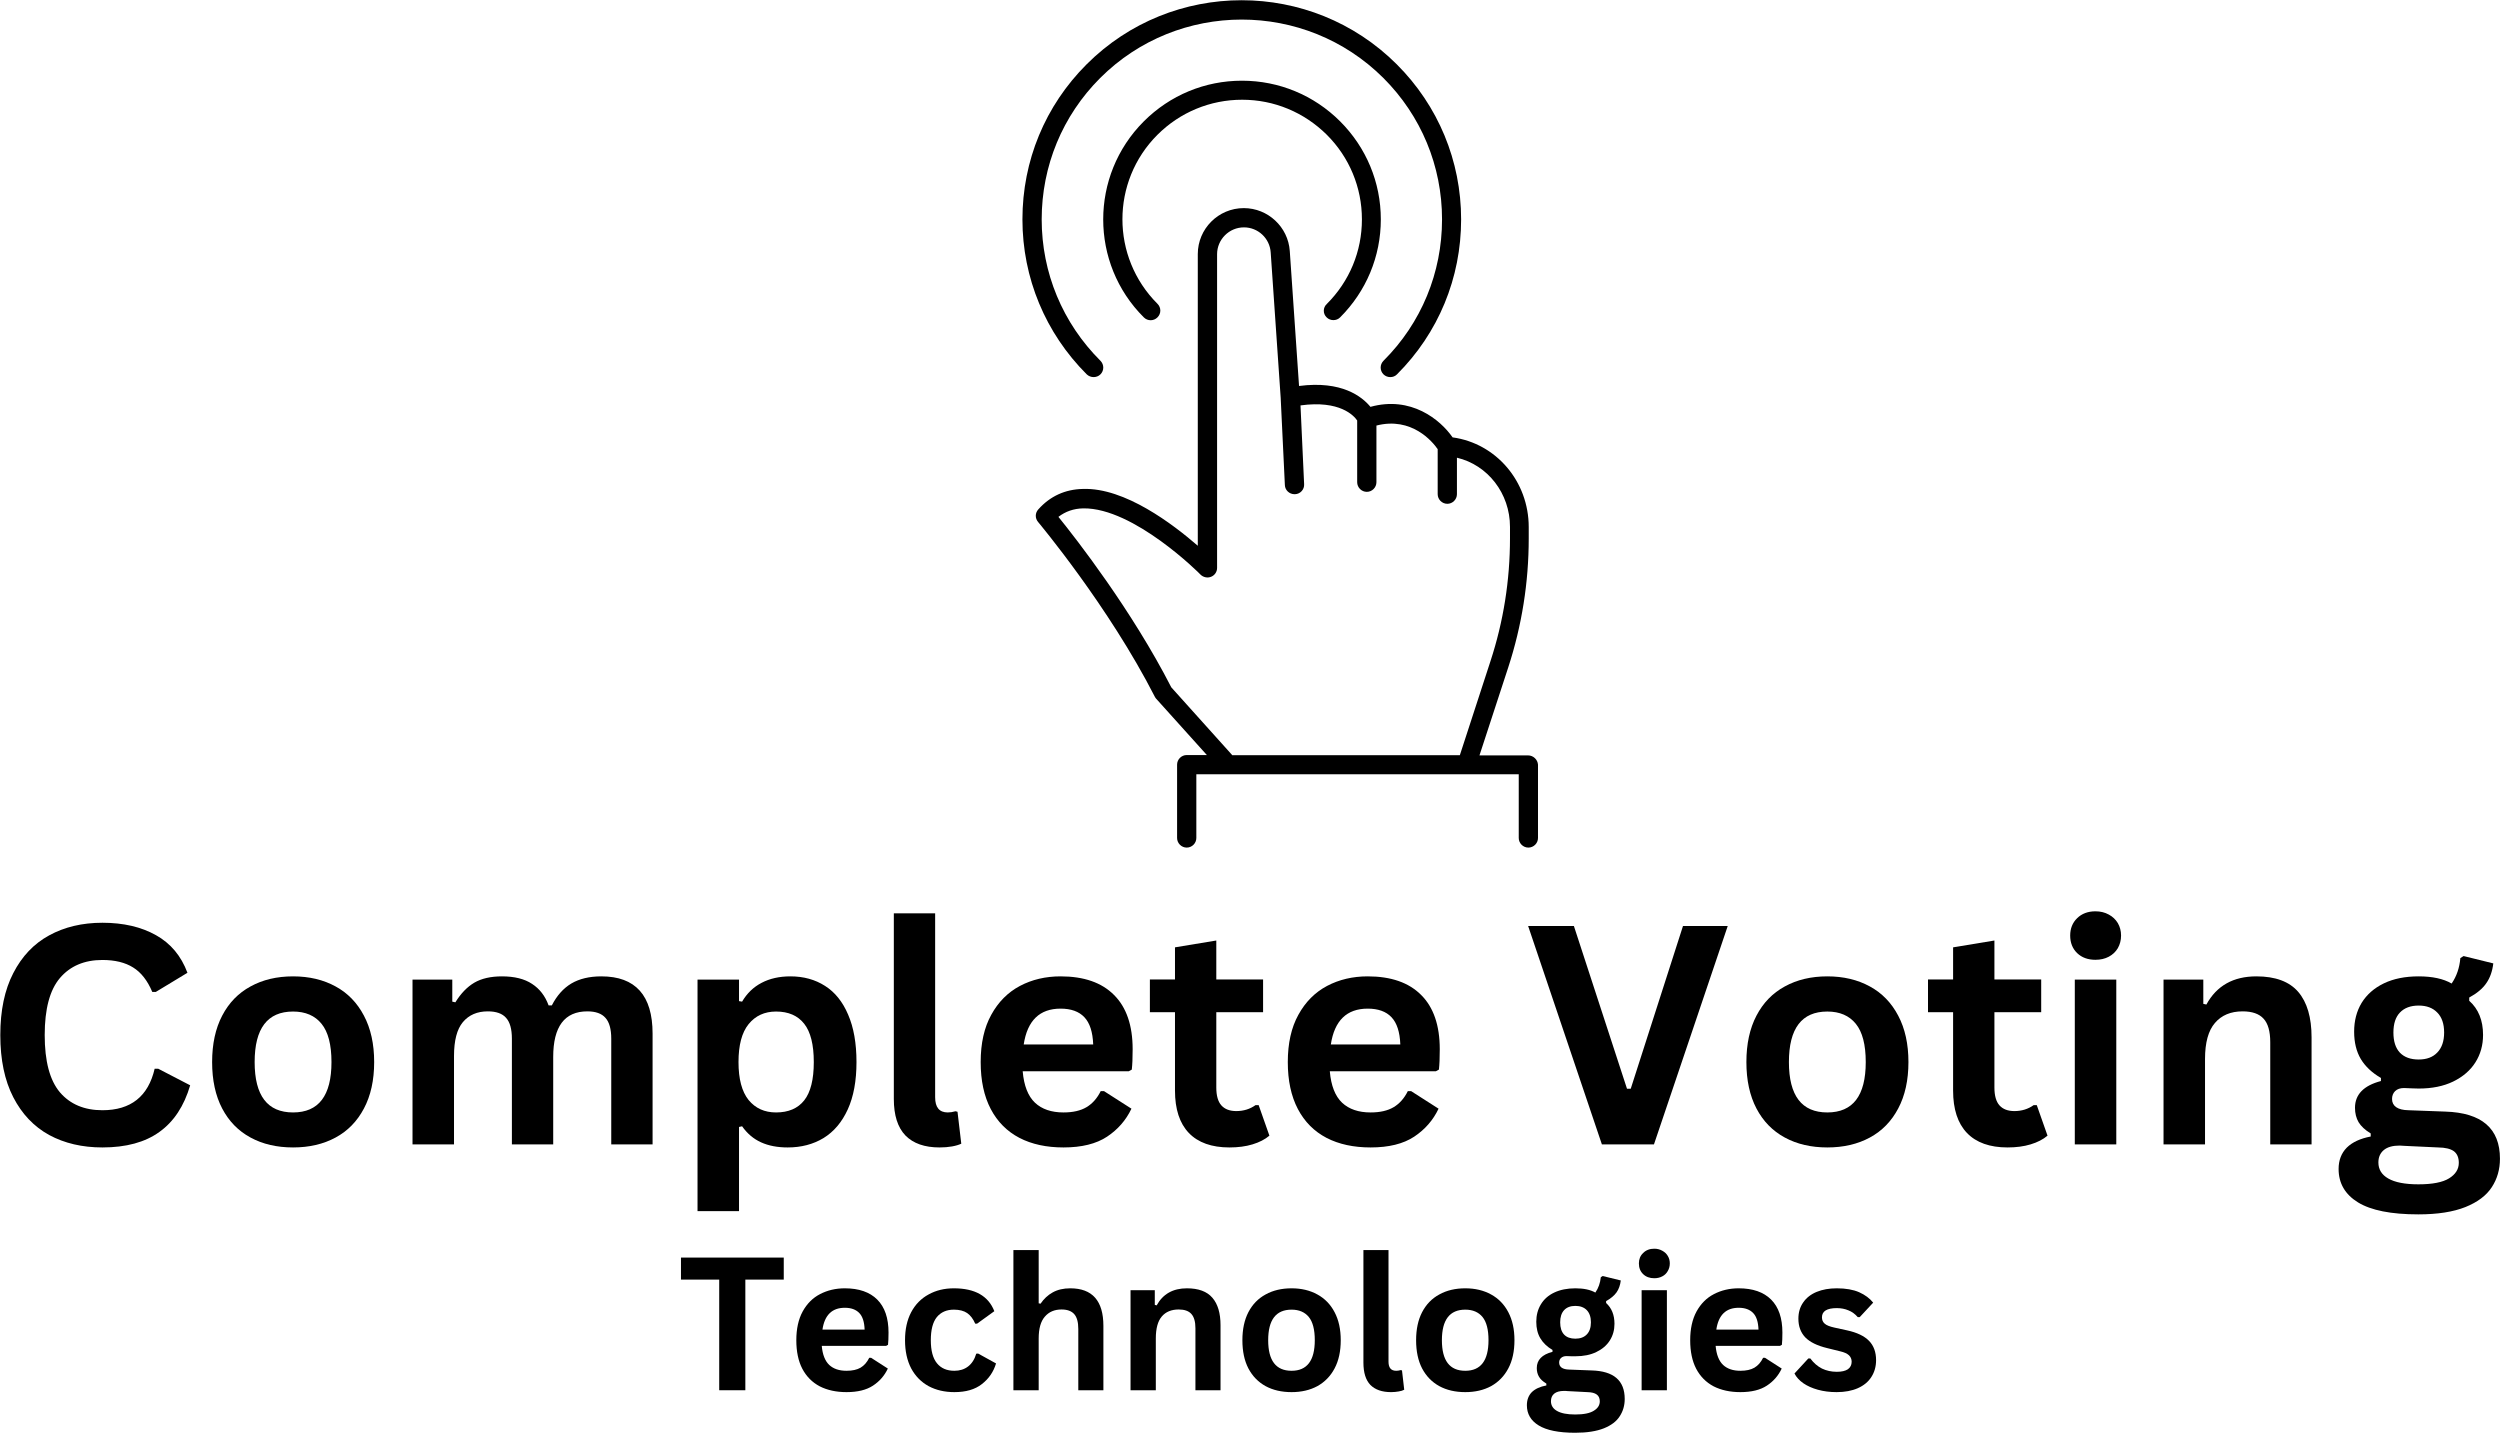 <svg xmlns="http://www.w3.org/2000/svg" xmlns:xlink="http://www.w3.org/1999/xlink" zoomAndPan="magnify" preserveAspectRatio="xMidYMid meet" version="1.0" viewBox="70.38 123.08 228.78 131.13"><defs><g/><clipPath id="79225cddf5"><path d="M 163.91 123 L 205 123 L 205 158 L 163.91 158 Z M 163.91 123 " clip-rule="nonzero"/></clipPath><clipPath id="39ea59a3ec"><path d="M 165 142 L 211.16 142 L 211.16 200.645 L 165 200.645 Z M 165 142 " clip-rule="nonzero"/></clipPath></defs><path fill="#000000" d="M 191.785 152.125 C 191.949 152.293 192.184 152.375 192.398 152.375 C 192.633 152.375 192.848 152.293 193.016 152.125 C 195.41 149.734 196.742 146.543 196.742 143.156 C 196.742 139.766 195.41 136.578 193.016 134.184 C 190.621 131.793 187.426 130.465 184.035 130.465 C 180.641 130.465 177.449 131.793 175.055 134.184 C 170.098 139.137 170.098 147.191 175.055 152.125 C 175.402 152.473 175.953 152.473 176.301 152.125 C 176.652 151.777 176.652 151.227 176.301 150.879 C 172.027 146.609 172.027 139.684 176.301 135.414 C 178.363 133.355 181.125 132.207 184.051 132.207 C 186.98 132.207 189.723 133.355 191.801 135.414 C 193.863 137.473 195.012 140.23 195.012 143.156 C 195.012 146.078 193.879 148.82 191.801 150.895 C 191.434 151.227 191.434 151.793 191.785 152.125 Z M 191.785 152.125 " fill-opacity="1" fill-rule="nonzero"/><g clip-path="url(#79225cddf5)"><path fill="#000000" d="M 171.082 157.34 C 171.43 156.992 171.43 156.445 171.082 156.094 C 167.621 152.641 165.707 148.039 165.707 143.156 C 165.707 138.273 167.605 133.672 171.062 130.215 C 178.199 123.09 189.824 123.09 196.973 130.215 C 200.434 133.672 202.344 138.273 202.344 143.156 C 202.344 148.039 200.449 152.641 196.988 156.094 C 196.641 156.445 196.641 156.992 196.988 157.34 C 197.156 157.508 197.391 157.59 197.605 157.59 C 197.84 157.59 198.055 157.508 198.219 157.34 C 202.012 153.555 204.09 148.52 204.09 143.156 C 204.09 137.805 201.996 132.758 198.203 128.969 C 190.371 121.145 177.633 121.145 169.816 128.969 C 166.023 132.758 163.945 137.789 163.945 143.156 C 163.945 148.504 166.043 153.555 169.832 157.34 C 170.184 157.672 170.746 157.672 171.082 157.34 Z M 171.082 157.34 " fill-opacity="1" fill-rule="nonzero"/></g><g clip-path="url(#39ea59a3ec)"><path fill="#000000" d="M 210.211 192.207 L 205.77 192.207 L 208.398 184.168 C 209.645 180.348 210.277 176.379 210.277 172.355 L 210.277 171.312 C 210.277 167.141 207.301 163.652 203.309 163.105 C 202.18 161.477 199.5 159.285 195.793 160.312 C 195.027 159.383 193.18 157.891 189.258 158.402 L 188.41 146.047 C 188.258 143.852 186.414 142.125 184.203 142.125 C 181.875 142.125 179.992 144.02 179.992 146.328 L 179.992 173.023 C 177.73 171.062 173.324 167.691 169.484 167.824 C 167.855 167.855 166.473 168.488 165.395 169.699 C 165.094 170.031 165.094 170.512 165.375 170.844 C 165.441 170.93 171.812 178.52 176.07 186.859 C 176.102 186.926 176.152 186.992 176.203 187.043 L 180.824 192.176 L 178.98 192.176 C 178.496 192.176 178.098 192.574 178.098 193.055 L 178.098 199.766 C 178.098 200.246 178.496 200.645 178.98 200.645 C 179.461 200.645 179.859 200.246 179.859 199.766 L 179.859 193.934 L 209.363 193.934 L 209.363 199.766 C 209.363 200.246 209.762 200.645 210.242 200.645 C 210.727 200.645 211.125 200.246 211.125 199.766 L 211.125 193.055 C 211.094 192.605 210.711 192.207 210.211 192.207 Z M 183.137 192.176 L 177.566 185.977 C 173.941 178.902 168.867 172.391 167.238 170.379 C 167.887 169.883 168.637 169.617 169.516 169.602 C 174.141 169.535 180.195 175.598 180.242 175.664 C 180.492 175.91 180.875 175.996 181.207 175.863 C 181.539 175.73 181.758 175.414 181.758 175.047 L 181.758 146.344 C 181.758 145 182.855 143.887 184.219 143.887 C 185.5 143.887 186.578 144.883 186.664 146.18 L 187.578 159.484 L 187.961 167.473 C 187.977 167.938 188.375 168.305 188.84 168.305 C 188.859 168.305 188.875 168.305 188.891 168.305 C 189.375 168.289 189.754 167.871 189.723 167.391 L 189.391 160.18 C 192.98 159.684 194.277 161.113 194.578 161.559 L 194.578 167.207 C 194.578 167.691 194.977 168.09 195.461 168.09 C 195.941 168.09 196.34 167.691 196.34 167.207 L 196.34 162.023 C 199.566 161.195 201.48 163.504 201.945 164.184 L 201.945 168.305 C 201.945 168.785 202.344 169.184 202.828 169.184 C 203.309 169.184 203.707 168.785 203.707 168.305 L 203.707 164.965 C 206.52 165.629 208.562 168.223 208.562 171.293 L 208.562 172.34 C 208.562 176.18 207.965 179.965 206.77 183.602 L 203.973 192.191 L 183.188 192.191 C 183.137 192.207 183.137 192.191 183.137 192.176 Z M 183.137 192.176 " fill-opacity="1" fill-rule="nonzero"/></g><g fill="#000000" fill-opacity="1"><g transform="translate(68.83, 227.804)"><g><path d="M 10.922 0.281 C 9.078 0.281 7.453 -0.098 6.047 -0.859 C 4.648 -1.629 3.555 -2.781 2.766 -4.312 C 1.973 -5.852 1.578 -7.75 1.578 -10 C 1.578 -12.25 1.973 -14.141 2.766 -15.672 C 3.555 -17.211 4.648 -18.363 6.047 -19.125 C 7.453 -19.895 9.078 -20.281 10.922 -20.281 C 12.848 -20.281 14.484 -19.898 15.828 -19.141 C 17.172 -18.391 18.129 -17.242 18.703 -15.703 L 15.812 -13.953 L 15.484 -13.953 C 15.047 -14.992 14.461 -15.738 13.734 -16.188 C 13.004 -16.645 12.066 -16.875 10.922 -16.875 C 9.266 -16.875 7.969 -16.32 7.031 -15.219 C 6.102 -14.125 5.641 -12.383 5.641 -10 C 5.641 -7.613 6.102 -5.867 7.031 -4.766 C 7.969 -3.672 9.266 -3.125 10.922 -3.125 C 13.523 -3.125 15.117 -4.391 15.703 -6.922 L 16.031 -6.922 L 18.953 -5.406 C 18.398 -3.508 17.461 -2.086 16.141 -1.141 C 14.828 -0.191 13.086 0.281 10.922 0.281 Z M 10.922 0.281 "/></g></g></g><g fill="#000000" fill-opacity="1"><g transform="translate(88.433, 227.804)"><g><path d="M 8.766 0.281 C 7.285 0.281 5.988 -0.02 4.875 -0.625 C 3.758 -1.227 2.895 -2.113 2.281 -3.281 C 1.664 -4.457 1.359 -5.875 1.359 -7.531 C 1.359 -9.188 1.664 -10.602 2.281 -11.781 C 2.895 -12.957 3.758 -13.848 4.875 -14.453 C 5.988 -15.066 7.285 -15.375 8.766 -15.375 C 10.242 -15.375 11.539 -15.066 12.656 -14.453 C 13.77 -13.848 14.633 -12.957 15.25 -11.781 C 15.875 -10.602 16.188 -9.188 16.188 -7.531 C 16.188 -5.875 15.875 -4.457 15.25 -3.281 C 14.633 -2.113 13.77 -1.227 12.656 -0.625 C 11.539 -0.02 10.242 0.281 8.766 0.281 Z M 8.766 -2.922 C 11.109 -2.922 12.281 -4.457 12.281 -7.531 C 12.281 -9.125 11.977 -10.289 11.375 -11.031 C 10.77 -11.781 9.898 -12.156 8.766 -12.156 C 6.422 -12.156 5.25 -10.613 5.25 -7.531 C 5.25 -4.457 6.422 -2.922 8.766 -2.922 Z M 8.766 -2.922 "/></g></g></g><g fill="#000000" fill-opacity="1"><g transform="translate(105.958, 227.804)"><g><path d="M 2.172 0 L 2.172 -15.078 L 5.812 -15.078 L 5.812 -13.062 L 6.094 -13 C 6.594 -13.812 7.172 -14.41 7.828 -14.797 C 8.484 -15.18 9.328 -15.375 10.359 -15.375 C 11.504 -15.375 12.422 -15.145 13.109 -14.688 C 13.805 -14.238 14.312 -13.582 14.625 -12.719 L 14.922 -12.719 C 15.379 -13.613 15.973 -14.281 16.703 -14.719 C 17.441 -15.156 18.359 -15.375 19.453 -15.375 C 22.578 -15.375 24.141 -13.629 24.141 -10.141 L 24.141 0 L 20.359 0 L 20.359 -9.672 C 20.359 -10.555 20.18 -11.191 19.828 -11.578 C 19.484 -11.973 18.93 -12.172 18.172 -12.172 C 16.086 -12.172 15.047 -10.781 15.047 -8 L 15.047 0 L 11.266 0 L 11.266 -9.672 C 11.266 -10.555 11.086 -11.191 10.734 -11.578 C 10.391 -11.973 9.832 -12.172 9.062 -12.172 C 8.094 -12.172 7.332 -11.844 6.781 -11.188 C 6.238 -10.539 5.969 -9.504 5.969 -8.078 L 5.969 0 Z M 2.172 0 "/></g></g></g><g fill="#000000" fill-opacity="1"><g transform="translate(132.04, 227.804)"><g><path d="M 2.172 6.109 L 2.172 -15.078 L 5.969 -15.078 L 5.969 -13.109 L 6.25 -13.062 C 6.695 -13.82 7.289 -14.395 8.031 -14.781 C 8.781 -15.176 9.66 -15.375 10.672 -15.375 C 11.879 -15.375 12.938 -15.082 13.844 -14.5 C 14.75 -13.926 15.453 -13.051 15.953 -11.875 C 16.461 -10.707 16.719 -9.258 16.719 -7.531 C 16.719 -5.812 16.453 -4.367 15.922 -3.203 C 15.391 -2.035 14.648 -1.16 13.703 -0.578 C 12.754 -0.004 11.66 0.281 10.422 0.281 C 9.484 0.281 8.672 0.125 7.984 -0.188 C 7.297 -0.5 6.719 -0.988 6.25 -1.656 L 5.969 -1.594 L 5.969 6.109 Z M 9.359 -2.922 C 10.492 -2.922 11.352 -3.289 11.938 -4.031 C 12.52 -4.77 12.812 -5.938 12.812 -7.531 C 12.812 -9.125 12.52 -10.289 11.938 -11.031 C 11.352 -11.781 10.492 -12.156 9.359 -12.156 C 8.305 -12.156 7.469 -11.77 6.844 -11 C 6.227 -10.238 5.922 -9.082 5.922 -7.531 C 5.922 -5.988 6.227 -4.832 6.844 -4.062 C 7.469 -3.301 8.305 -2.922 9.359 -2.922 Z M 9.359 -2.922 "/></g></g></g><g fill="#000000" fill-opacity="1"><g transform="translate(150.098, 227.804)"><g><path d="M 6.266 0.281 C 4.898 0.281 3.859 -0.082 3.141 -0.812 C 2.43 -1.551 2.078 -2.664 2.078 -4.156 L 2.078 -21.141 L 5.859 -21.141 L 5.859 -4.312 C 5.859 -3.383 6.242 -2.922 7.016 -2.922 C 7.234 -2.922 7.469 -2.957 7.719 -3.031 L 7.906 -2.984 L 8.25 -0.062 C 8.039 0.039 7.758 0.125 7.406 0.188 C 7.062 0.25 6.68 0.281 6.266 0.281 Z M 6.266 0.281 "/></g></g></g><g fill="#000000" fill-opacity="1"><g transform="translate(158.765, 227.804)"><g><path d="M 14.906 -6.688 L 5.203 -6.688 C 5.316 -5.375 5.691 -4.414 6.328 -3.812 C 6.961 -3.219 7.832 -2.922 8.938 -2.922 C 9.801 -2.922 10.504 -3.082 11.047 -3.406 C 11.586 -3.727 12.02 -4.219 12.344 -4.875 L 12.641 -4.875 L 15.156 -3.266 C 14.656 -2.211 13.91 -1.359 12.922 -0.703 C 11.93 -0.047 10.602 0.281 8.938 0.281 C 7.383 0.281 6.039 -0.008 4.906 -0.594 C 3.77 -1.188 2.895 -2.066 2.281 -3.234 C 1.664 -4.41 1.359 -5.844 1.359 -7.531 C 1.359 -9.25 1.68 -10.691 2.328 -11.859 C 2.973 -13.035 3.848 -13.914 4.953 -14.5 C 6.055 -15.082 7.297 -15.375 8.672 -15.375 C 10.805 -15.375 12.438 -14.805 13.562 -13.672 C 14.695 -12.547 15.266 -10.891 15.266 -8.703 C 15.266 -7.898 15.238 -7.281 15.188 -6.844 Z M 11.656 -9.141 C 11.613 -10.285 11.344 -11.117 10.844 -11.641 C 10.352 -12.16 9.629 -12.422 8.672 -12.422 C 6.754 -12.422 5.629 -11.328 5.297 -9.141 Z M 11.656 -9.141 "/></g></g></g><g fill="#000000" fill-opacity="1"><g transform="translate(175.155, 227.804)"><g><path d="M 10.406 -3.594 L 11.391 -0.797 C 10.984 -0.453 10.469 -0.188 9.844 0 C 9.227 0.188 8.523 0.281 7.734 0.281 C 6.109 0.281 4.867 -0.16 4.016 -1.047 C 3.172 -1.93 2.75 -3.223 2.75 -4.922 L 2.75 -12.094 L 0.453 -12.094 L 0.453 -15.094 L 2.75 -15.094 L 2.75 -18.031 L 6.531 -18.656 L 6.531 -15.094 L 10.812 -15.094 L 10.812 -12.094 L 6.531 -12.094 L 6.531 -5.203 C 6.531 -4.453 6.688 -3.906 7 -3.562 C 7.312 -3.219 7.766 -3.047 8.359 -3.047 C 9.023 -3.047 9.613 -3.227 10.125 -3.594 Z M 10.406 -3.594 "/></g></g></g><g fill="#000000" fill-opacity="1"><g transform="translate(186.87, 227.804)"><g><path d="M 14.906 -6.688 L 5.203 -6.688 C 5.316 -5.375 5.691 -4.414 6.328 -3.812 C 6.961 -3.219 7.832 -2.922 8.938 -2.922 C 9.801 -2.922 10.504 -3.082 11.047 -3.406 C 11.586 -3.727 12.02 -4.219 12.344 -4.875 L 12.641 -4.875 L 15.156 -3.266 C 14.656 -2.211 13.91 -1.359 12.922 -0.703 C 11.93 -0.047 10.602 0.281 8.938 0.281 C 7.383 0.281 6.039 -0.008 4.906 -0.594 C 3.77 -1.188 2.895 -2.066 2.281 -3.234 C 1.664 -4.41 1.359 -5.844 1.359 -7.531 C 1.359 -9.25 1.68 -10.691 2.328 -11.859 C 2.973 -13.035 3.848 -13.914 4.953 -14.5 C 6.055 -15.082 7.297 -15.375 8.672 -15.375 C 10.805 -15.375 12.438 -14.805 13.562 -13.672 C 14.695 -12.547 15.266 -10.891 15.266 -8.703 C 15.266 -7.898 15.238 -7.281 15.188 -6.844 Z M 11.656 -9.141 C 11.613 -10.285 11.344 -11.117 10.844 -11.641 C 10.352 -12.16 9.629 -12.422 8.672 -12.422 C 6.754 -12.422 5.629 -11.328 5.297 -9.141 Z M 11.656 -9.141 "/></g></g></g><g fill="#000000" fill-opacity="1"><g transform="translate(203.261, 227.804)"><g/></g></g><g fill="#000000" fill-opacity="1"><g transform="translate(209.863, 227.804)"><g><path d="M 11.875 0 L 7.109 0 L 0.359 -19.984 L 4.547 -19.984 L 9.406 -5.094 L 9.75 -5.094 L 14.531 -19.984 L 18.625 -19.984 Z M 11.875 0 "/></g></g></g><g fill="#000000" fill-opacity="1"><g transform="translate(228.837, 227.804)"><g><path d="M 8.766 0.281 C 7.285 0.281 5.988 -0.02 4.875 -0.625 C 3.758 -1.227 2.895 -2.113 2.281 -3.281 C 1.664 -4.457 1.359 -5.875 1.359 -7.531 C 1.359 -9.188 1.664 -10.602 2.281 -11.781 C 2.895 -12.957 3.758 -13.848 4.875 -14.453 C 5.988 -15.066 7.285 -15.375 8.766 -15.375 C 10.242 -15.375 11.539 -15.066 12.656 -14.453 C 13.77 -13.848 14.633 -12.957 15.25 -11.781 C 15.875 -10.602 16.188 -9.188 16.188 -7.531 C 16.188 -5.875 15.875 -4.457 15.25 -3.281 C 14.633 -2.113 13.77 -1.227 12.656 -0.625 C 11.539 -0.02 10.242 0.281 8.766 0.281 Z M 8.766 -2.922 C 11.109 -2.922 12.281 -4.457 12.281 -7.531 C 12.281 -9.125 11.977 -10.289 11.375 -11.031 C 10.77 -11.781 9.898 -12.156 8.766 -12.156 C 6.422 -12.156 5.25 -10.613 5.25 -7.531 C 5.25 -4.457 6.422 -2.922 8.766 -2.922 Z M 8.766 -2.922 "/></g></g></g><g fill="#000000" fill-opacity="1"><g transform="translate(246.362, 227.804)"><g><path d="M 10.406 -3.594 L 11.391 -0.797 C 10.984 -0.453 10.469 -0.188 9.844 0 C 9.227 0.188 8.523 0.281 7.734 0.281 C 6.109 0.281 4.867 -0.16 4.016 -1.047 C 3.172 -1.93 2.75 -3.223 2.75 -4.922 L 2.75 -12.094 L 0.453 -12.094 L 0.453 -15.094 L 2.75 -15.094 L 2.75 -18.031 L 6.531 -18.656 L 6.531 -15.094 L 10.812 -15.094 L 10.812 -12.094 L 6.531 -12.094 L 6.531 -5.203 C 6.531 -4.453 6.688 -3.906 7 -3.562 C 7.312 -3.219 7.766 -3.047 8.359 -3.047 C 9.023 -3.047 9.613 -3.227 10.125 -3.594 Z M 10.406 -3.594 "/></g></g></g><g fill="#000000" fill-opacity="1"><g transform="translate(258.077, 227.804)"><g><path d="M 4.062 -16.891 C 3.375 -16.891 2.816 -17.094 2.391 -17.5 C 1.961 -17.914 1.75 -18.453 1.75 -19.109 C 1.75 -19.754 1.961 -20.285 2.391 -20.703 C 2.816 -21.117 3.375 -21.328 4.062 -21.328 C 4.52 -21.328 4.926 -21.227 5.281 -21.031 C 5.633 -20.844 5.91 -20.582 6.109 -20.25 C 6.305 -19.914 6.406 -19.535 6.406 -19.109 C 6.406 -18.68 6.305 -18.297 6.109 -17.953 C 5.91 -17.617 5.633 -17.359 5.281 -17.172 C 4.926 -16.984 4.52 -16.891 4.062 -16.891 Z M 2.172 0 L 2.172 -15.078 L 5.969 -15.078 L 5.969 0 Z M 2.172 0 "/></g></g></g><g fill="#000000" fill-opacity="1"><g transform="translate(266.197, 227.804)"><g><path d="M 2.172 0 L 2.172 -15.078 L 5.812 -15.078 L 5.812 -12.859 L 6.094 -12.797 C 7.031 -14.516 8.555 -15.375 10.672 -15.375 C 12.41 -15.375 13.688 -14.898 14.5 -13.953 C 15.312 -13.004 15.719 -11.617 15.719 -9.797 L 15.719 0 L 11.938 0 L 11.938 -9.344 C 11.938 -10.344 11.734 -11.062 11.328 -11.5 C 10.93 -11.945 10.289 -12.172 9.406 -12.172 C 8.32 -12.172 7.477 -11.816 6.875 -11.109 C 6.27 -10.41 5.969 -9.312 5.969 -7.812 L 5.969 0 Z M 2.172 0 "/></g></g></g><g fill="#000000" fill-opacity="1"><g transform="translate(283.859, 227.804)"><g><path d="M 7.828 6.406 C 5.336 6.406 3.5 6.039 2.312 5.312 C 1.125 4.582 0.531 3.562 0.531 2.25 C 0.531 1.457 0.781 0.805 1.281 0.297 C 1.789 -0.203 2.52 -0.539 3.469 -0.719 L 3.469 -1 C 2.957 -1.312 2.586 -1.656 2.359 -2.031 C 2.141 -2.406 2.031 -2.844 2.031 -3.344 C 2.031 -4.562 2.82 -5.379 4.406 -5.797 L 4.406 -6.078 C 3.594 -6.547 2.977 -7.125 2.562 -7.812 C 2.156 -8.5 1.953 -9.332 1.953 -10.312 C 1.953 -11.312 2.18 -12.191 2.641 -12.953 C 3.109 -13.711 3.785 -14.305 4.672 -14.734 C 5.555 -15.16 6.617 -15.375 7.859 -15.375 C 9.117 -15.375 10.125 -15.156 10.875 -14.719 C 11.332 -15.383 11.598 -16.16 11.672 -17.047 L 11.969 -17.234 L 14.688 -16.562 C 14.602 -15.844 14.391 -15.238 14.047 -14.75 C 13.711 -14.258 13.191 -13.82 12.484 -13.438 L 12.484 -13.141 C 13.328 -12.391 13.75 -11.348 13.75 -10.016 C 13.75 -9.078 13.516 -8.238 13.047 -7.5 C 12.586 -6.77 11.91 -6.188 11.016 -5.75 C 10.129 -5.32 9.078 -5.109 7.859 -5.109 L 7.281 -5.125 C 6.914 -5.145 6.66 -5.156 6.516 -5.156 C 6.172 -5.156 5.898 -5.062 5.703 -4.875 C 5.516 -4.688 5.422 -4.445 5.422 -4.156 C 5.422 -3.832 5.547 -3.582 5.797 -3.406 C 6.055 -3.227 6.43 -3.133 6.922 -3.125 L 10.297 -3 C 13.629 -2.895 15.297 -1.457 15.297 1.312 C 15.297 2.289 15.047 3.16 14.547 3.922 C 14.055 4.68 13.254 5.285 12.141 5.734 C 11.023 6.18 9.586 6.406 7.828 6.406 Z M 7.859 -7.766 C 8.586 -7.766 9.156 -7.977 9.562 -8.406 C 9.977 -8.832 10.188 -9.441 10.188 -10.234 C 10.188 -11.035 9.977 -11.645 9.562 -12.062 C 9.156 -12.488 8.586 -12.703 7.859 -12.703 C 7.117 -12.703 6.547 -12.488 6.141 -12.062 C 5.742 -11.645 5.547 -11.035 5.547 -10.234 C 5.547 -9.43 5.742 -8.816 6.141 -8.391 C 6.547 -7.973 7.117 -7.766 7.859 -7.766 Z M 7.828 3.656 C 9.117 3.656 10.055 3.473 10.641 3.109 C 11.234 2.742 11.531 2.27 11.531 1.688 C 11.531 1.207 11.379 0.852 11.078 0.625 C 10.773 0.406 10.297 0.289 9.641 0.281 L 6.656 0.141 C 6.562 0.141 6.469 0.133 6.375 0.125 C 6.289 0.113 6.207 0.109 6.125 0.109 C 5.488 0.109 5.004 0.242 4.672 0.516 C 4.336 0.797 4.172 1.176 4.172 1.656 C 4.172 2.289 4.473 2.781 5.078 3.125 C 5.691 3.477 6.609 3.656 7.828 3.656 Z M 7.828 3.656 "/></g></g></g><g fill="#000000" fill-opacity="1"><g transform="translate(299.549, 227.804)"><g/></g></g><g fill="#000000" fill-opacity="1"><g transform="translate(132.369, 250.304)"><g><path d="M 9.734 -12.141 L 9.734 -10.125 L 6.219 -10.125 L 6.219 0 L 3.828 0 L 3.828 -10.125 L 0.328 -10.125 L 0.328 -12.141 Z M 9.734 -12.141 "/></g></g></g><g fill="#000000" fill-opacity="1"><g transform="translate(142.425, 250.304)"><g><path d="M 9.047 -4.062 L 3.156 -4.062 C 3.227 -3.258 3.457 -2.676 3.844 -2.312 C 4.227 -1.957 4.754 -1.781 5.422 -1.781 C 5.953 -1.781 6.379 -1.875 6.703 -2.062 C 7.035 -2.258 7.301 -2.562 7.5 -2.969 L 7.672 -2.969 L 9.203 -1.984 C 8.898 -1.336 8.445 -0.816 7.844 -0.422 C 7.238 -0.023 6.43 0.172 5.422 0.172 C 4.484 0.172 3.664 -0.004 2.969 -0.359 C 2.281 -0.723 1.75 -1.258 1.375 -1.969 C 1.008 -2.676 0.828 -3.547 0.828 -4.578 C 0.828 -5.617 1.02 -6.492 1.406 -7.203 C 1.801 -7.922 2.332 -8.453 3 -8.797 C 3.676 -9.148 4.43 -9.328 5.266 -9.328 C 6.555 -9.328 7.547 -8.984 8.234 -8.297 C 8.922 -7.609 9.266 -6.602 9.266 -5.281 C 9.266 -4.801 9.25 -4.426 9.219 -4.156 Z M 7.078 -5.547 C 7.055 -6.242 6.895 -6.75 6.594 -7.062 C 6.289 -7.383 5.848 -7.547 5.266 -7.547 C 4.098 -7.547 3.414 -6.879 3.219 -5.547 Z M 7.078 -5.547 "/></g></g></g><g fill="#000000" fill-opacity="1"><g transform="translate(152.373, 250.304)"><g><path d="M 5.344 0.172 C 4.457 0.172 3.672 -0.008 2.984 -0.375 C 2.305 -0.75 1.773 -1.289 1.391 -2 C 1.016 -2.719 0.828 -3.578 0.828 -4.578 C 0.828 -5.578 1.016 -6.43 1.391 -7.141 C 1.773 -7.859 2.305 -8.398 2.984 -8.766 C 3.66 -9.141 4.43 -9.328 5.297 -9.328 C 7.223 -9.328 8.457 -8.629 9 -7.234 L 7.422 -6.094 L 7.25 -6.094 C 7.062 -6.531 6.816 -6.852 6.516 -7.062 C 6.211 -7.27 5.805 -7.375 5.297 -7.375 C 4.629 -7.375 4.109 -7.145 3.734 -6.688 C 3.367 -6.227 3.188 -5.523 3.188 -4.578 C 3.188 -3.629 3.375 -2.926 3.75 -2.469 C 4.125 -2.008 4.656 -1.781 5.344 -1.781 C 5.832 -1.781 6.25 -1.91 6.594 -2.172 C 6.945 -2.441 7.195 -2.832 7.344 -3.344 L 7.516 -3.359 L 9.156 -2.453 C 8.926 -1.68 8.492 -1.051 7.859 -0.562 C 7.234 -0.07 6.395 0.172 5.344 0.172 Z M 5.344 0.172 "/></g></g></g><g fill="#000000" fill-opacity="1"><g transform="translate(161.807, 250.304)"><g><path d="M 1.312 0 L 1.312 -12.828 L 3.625 -12.828 L 3.625 -7.953 L 3.797 -7.922 C 4.098 -8.367 4.469 -8.711 4.906 -8.953 C 5.352 -9.203 5.891 -9.328 6.516 -9.328 C 8.535 -9.328 9.547 -8.18 9.547 -5.891 L 9.547 0 L 7.25 0 L 7.25 -5.609 C 7.25 -6.234 7.125 -6.688 6.875 -6.969 C 6.625 -7.25 6.238 -7.391 5.719 -7.391 C 5.07 -7.391 4.562 -7.172 4.188 -6.734 C 3.812 -6.305 3.625 -5.641 3.625 -4.734 L 3.625 0 Z M 1.312 0 "/></g></g></g><g fill="#000000" fill-opacity="1"><g transform="translate(172.526, 250.304)"><g><path d="M 1.312 0 L 1.312 -9.156 L 3.531 -9.156 L 3.531 -7.812 L 3.703 -7.766 C 4.273 -8.805 5.195 -9.328 6.469 -9.328 C 7.531 -9.328 8.305 -9.039 8.797 -8.469 C 9.297 -7.895 9.547 -7.055 9.547 -5.953 L 9.547 0 L 7.25 0 L 7.25 -5.672 C 7.25 -6.273 7.125 -6.711 6.875 -6.984 C 6.633 -7.254 6.25 -7.391 5.719 -7.391 C 5.051 -7.391 4.535 -7.176 4.172 -6.75 C 3.805 -6.32 3.625 -5.648 3.625 -4.734 L 3.625 0 Z M 1.312 0 "/></g></g></g><g fill="#000000" fill-opacity="1"><g transform="translate(183.246, 250.304)"><g><path d="M 5.328 0.172 C 4.422 0.172 3.629 -0.008 2.953 -0.375 C 2.273 -0.75 1.75 -1.289 1.375 -2 C 1.008 -2.707 0.828 -3.566 0.828 -4.578 C 0.828 -5.578 1.008 -6.43 1.375 -7.141 C 1.75 -7.859 2.273 -8.398 2.953 -8.766 C 3.629 -9.141 4.422 -9.328 5.328 -9.328 C 6.223 -9.328 7.008 -9.141 7.688 -8.766 C 8.363 -8.398 8.891 -7.859 9.266 -7.141 C 9.641 -6.43 9.828 -5.578 9.828 -4.578 C 9.828 -3.566 9.641 -2.707 9.266 -2 C 8.891 -1.289 8.363 -0.75 7.688 -0.375 C 7.008 -0.008 6.223 0.172 5.328 0.172 Z M 5.328 -1.781 C 6.742 -1.781 7.453 -2.711 7.453 -4.578 C 7.453 -5.547 7.27 -6.254 6.906 -6.703 C 6.539 -7.148 6.016 -7.375 5.328 -7.375 C 3.898 -7.375 3.188 -6.441 3.188 -4.578 C 3.188 -2.711 3.898 -1.781 5.328 -1.781 Z M 5.328 -1.781 "/></g></g></g><g fill="#000000" fill-opacity="1"><g transform="translate(193.883, 250.304)"><g><path d="M 3.797 0.172 C 2.973 0.172 2.344 -0.047 1.906 -0.484 C 1.477 -0.93 1.266 -1.613 1.266 -2.531 L 1.266 -12.828 L 3.562 -12.828 L 3.562 -2.609 C 3.562 -2.055 3.797 -1.781 4.266 -1.781 C 4.391 -1.781 4.531 -1.801 4.688 -1.844 L 4.797 -1.812 L 5 -0.047 C 4.875 0.023 4.707 0.078 4.5 0.109 C 4.289 0.148 4.055 0.172 3.797 0.172 Z M 3.797 0.172 "/></g></g></g><g fill="#000000" fill-opacity="1"><g transform="translate(199.143, 250.304)"><g><path d="M 5.328 0.172 C 4.422 0.172 3.629 -0.008 2.953 -0.375 C 2.273 -0.75 1.75 -1.289 1.375 -2 C 1.008 -2.707 0.828 -3.566 0.828 -4.578 C 0.828 -5.578 1.008 -6.43 1.375 -7.141 C 1.75 -7.859 2.273 -8.398 2.953 -8.766 C 3.629 -9.141 4.422 -9.328 5.328 -9.328 C 6.223 -9.328 7.008 -9.141 7.688 -8.766 C 8.363 -8.398 8.891 -7.859 9.266 -7.141 C 9.641 -6.43 9.828 -5.578 9.828 -4.578 C 9.828 -3.566 9.641 -2.707 9.266 -2 C 8.891 -1.289 8.363 -0.75 7.688 -0.375 C 7.008 -0.008 6.223 0.172 5.328 0.172 Z M 5.328 -1.781 C 6.742 -1.781 7.453 -2.711 7.453 -4.578 C 7.453 -5.547 7.27 -6.254 6.906 -6.703 C 6.539 -7.148 6.016 -7.375 5.328 -7.375 C 3.898 -7.375 3.188 -6.441 3.188 -4.578 C 3.188 -2.711 3.898 -1.781 5.328 -1.781 Z M 5.328 -1.781 "/></g></g></g><g fill="#000000" fill-opacity="1"><g transform="translate(209.78, 250.304)"><g><path d="M 4.75 3.891 C 3.238 3.891 2.125 3.664 1.406 3.219 C 0.688 2.781 0.328 2.164 0.328 1.375 C 0.328 0.883 0.477 0.484 0.781 0.172 C 1.094 -0.129 1.535 -0.332 2.109 -0.438 L 2.109 -0.609 C 1.797 -0.797 1.57 -1.004 1.438 -1.234 C 1.301 -1.461 1.234 -1.727 1.234 -2.031 C 1.234 -2.77 1.711 -3.266 2.672 -3.516 L 2.672 -3.688 C 2.18 -3.977 1.812 -4.332 1.562 -4.75 C 1.312 -5.164 1.188 -5.672 1.188 -6.266 C 1.188 -6.867 1.328 -7.398 1.609 -7.859 C 1.891 -8.328 2.297 -8.688 2.828 -8.938 C 3.367 -9.195 4.016 -9.328 4.766 -9.328 C 5.535 -9.328 6.145 -9.195 6.594 -8.938 C 6.875 -9.344 7.039 -9.812 7.094 -10.344 L 7.266 -10.453 L 8.922 -10.047 C 8.867 -9.609 8.738 -9.242 8.531 -8.953 C 8.32 -8.66 8.004 -8.395 7.578 -8.156 L 7.578 -7.984 C 8.086 -7.523 8.344 -6.891 8.344 -6.078 C 8.344 -5.516 8.203 -5.008 7.922 -4.562 C 7.641 -4.113 7.227 -3.758 6.688 -3.5 C 6.156 -3.238 5.516 -3.109 4.766 -3.109 L 4.422 -3.109 C 4.203 -3.117 4.047 -3.125 3.953 -3.125 C 3.742 -3.125 3.578 -3.066 3.453 -2.953 C 3.336 -2.848 3.281 -2.707 3.281 -2.531 C 3.281 -2.332 3.359 -2.176 3.516 -2.062 C 3.672 -1.957 3.898 -1.898 4.203 -1.891 L 6.25 -1.812 C 8.27 -1.758 9.281 -0.891 9.281 0.797 C 9.281 1.391 9.129 1.914 8.828 2.375 C 8.535 2.844 8.051 3.211 7.375 3.484 C 6.695 3.754 5.82 3.891 4.75 3.891 Z M 4.766 -4.719 C 5.211 -4.719 5.562 -4.848 5.812 -5.109 C 6.062 -5.367 6.188 -5.738 6.188 -6.219 C 6.188 -6.695 6.062 -7.066 5.812 -7.328 C 5.562 -7.586 5.211 -7.719 4.766 -7.719 C 4.316 -7.719 3.973 -7.586 3.734 -7.328 C 3.492 -7.066 3.375 -6.695 3.375 -6.219 C 3.375 -5.727 3.492 -5.352 3.734 -5.094 C 3.973 -4.844 4.316 -4.719 4.766 -4.719 Z M 4.75 2.219 C 5.531 2.219 6.098 2.102 6.453 1.875 C 6.816 1.656 7 1.367 7 1.016 C 7 0.734 6.906 0.523 6.719 0.391 C 6.539 0.254 6.254 0.18 5.859 0.172 L 4.047 0.078 C 3.984 0.078 3.926 0.07 3.875 0.062 C 3.82 0.062 3.77 0.062 3.719 0.062 C 3.332 0.062 3.035 0.145 2.828 0.312 C 2.629 0.477 2.531 0.707 2.531 1 C 2.531 1.383 2.711 1.68 3.078 1.891 C 3.453 2.109 4.008 2.219 4.75 2.219 Z M 4.75 2.219 "/></g></g></g><g fill="#000000" fill-opacity="1"><g transform="translate(219.296, 250.304)"><g><path d="M 2.469 -10.25 C 2.051 -10.25 1.711 -10.375 1.453 -10.625 C 1.191 -10.875 1.062 -11.203 1.062 -11.609 C 1.062 -11.992 1.191 -12.312 1.453 -12.562 C 1.711 -12.82 2.051 -12.953 2.469 -12.953 C 2.738 -12.953 2.984 -12.891 3.203 -12.766 C 3.422 -12.648 3.586 -12.492 3.703 -12.297 C 3.828 -12.098 3.891 -11.867 3.891 -11.609 C 3.891 -11.348 3.828 -11.113 3.703 -10.906 C 3.586 -10.695 3.422 -10.535 3.203 -10.422 C 2.984 -10.305 2.738 -10.25 2.469 -10.25 Z M 1.312 0 L 1.312 -9.156 L 3.625 -9.156 L 3.625 0 Z M 1.312 0 "/></g></g></g><g fill="#000000" fill-opacity="1"><g transform="translate(224.225, 250.304)"><g><path d="M 9.047 -4.062 L 3.156 -4.062 C 3.227 -3.258 3.457 -2.676 3.844 -2.312 C 4.227 -1.957 4.754 -1.781 5.422 -1.781 C 5.953 -1.781 6.379 -1.875 6.703 -2.062 C 7.035 -2.258 7.301 -2.562 7.5 -2.969 L 7.672 -2.969 L 9.203 -1.984 C 8.898 -1.336 8.445 -0.816 7.844 -0.422 C 7.238 -0.023 6.43 0.172 5.422 0.172 C 4.484 0.172 3.664 -0.004 2.969 -0.359 C 2.281 -0.723 1.75 -1.258 1.375 -1.969 C 1.008 -2.676 0.828 -3.547 0.828 -4.578 C 0.828 -5.617 1.02 -6.492 1.406 -7.203 C 1.801 -7.922 2.332 -8.453 3 -8.797 C 3.676 -9.148 4.43 -9.328 5.266 -9.328 C 6.555 -9.328 7.547 -8.984 8.234 -8.297 C 8.922 -7.609 9.266 -6.602 9.266 -5.281 C 9.266 -4.801 9.25 -4.426 9.219 -4.156 Z M 7.078 -5.547 C 7.055 -6.242 6.895 -6.75 6.594 -7.062 C 6.289 -7.383 5.848 -7.547 5.266 -7.547 C 4.098 -7.547 3.414 -6.879 3.219 -5.547 Z M 7.078 -5.547 "/></g></g></g><g fill="#000000" fill-opacity="1"><g transform="translate(234.173, 250.304)"><g><path d="M 4.281 0.172 C 3.656 0.172 3.082 0.098 2.562 -0.047 C 2.039 -0.191 1.598 -0.391 1.234 -0.641 C 0.867 -0.898 0.598 -1.195 0.422 -1.531 L 1.688 -2.906 L 1.875 -2.906 C 2.176 -2.5 2.531 -2.191 2.938 -1.984 C 3.352 -1.785 3.805 -1.688 4.297 -1.688 C 4.742 -1.688 5.082 -1.766 5.312 -1.922 C 5.539 -2.086 5.656 -2.316 5.656 -2.609 C 5.656 -2.848 5.57 -3.047 5.406 -3.203 C 5.238 -3.359 4.973 -3.477 4.609 -3.562 L 3.406 -3.859 C 2.5 -4.078 1.832 -4.406 1.406 -4.844 C 0.988 -5.289 0.781 -5.859 0.781 -6.547 C 0.781 -7.117 0.926 -7.613 1.219 -8.031 C 1.508 -8.457 1.922 -8.781 2.453 -9 C 2.984 -9.219 3.598 -9.328 4.297 -9.328 C 5.117 -9.328 5.801 -9.207 6.344 -8.969 C 6.883 -8.727 7.312 -8.41 7.625 -8.016 L 6.391 -6.688 L 6.219 -6.688 C 5.969 -6.977 5.68 -7.188 5.359 -7.312 C 5.047 -7.445 4.691 -7.516 4.297 -7.516 C 3.391 -7.516 2.938 -7.234 2.938 -6.672 C 2.938 -6.43 3.02 -6.238 3.188 -6.094 C 3.352 -5.945 3.648 -5.828 4.078 -5.734 L 5.219 -5.484 C 6.145 -5.285 6.82 -4.961 7.25 -4.516 C 7.676 -4.078 7.891 -3.488 7.891 -2.75 C 7.891 -2.164 7.742 -1.648 7.453 -1.203 C 7.172 -0.766 6.758 -0.426 6.219 -0.188 C 5.676 0.051 5.031 0.172 4.281 0.172 Z M 4.281 0.172 "/></g></g></g></svg>